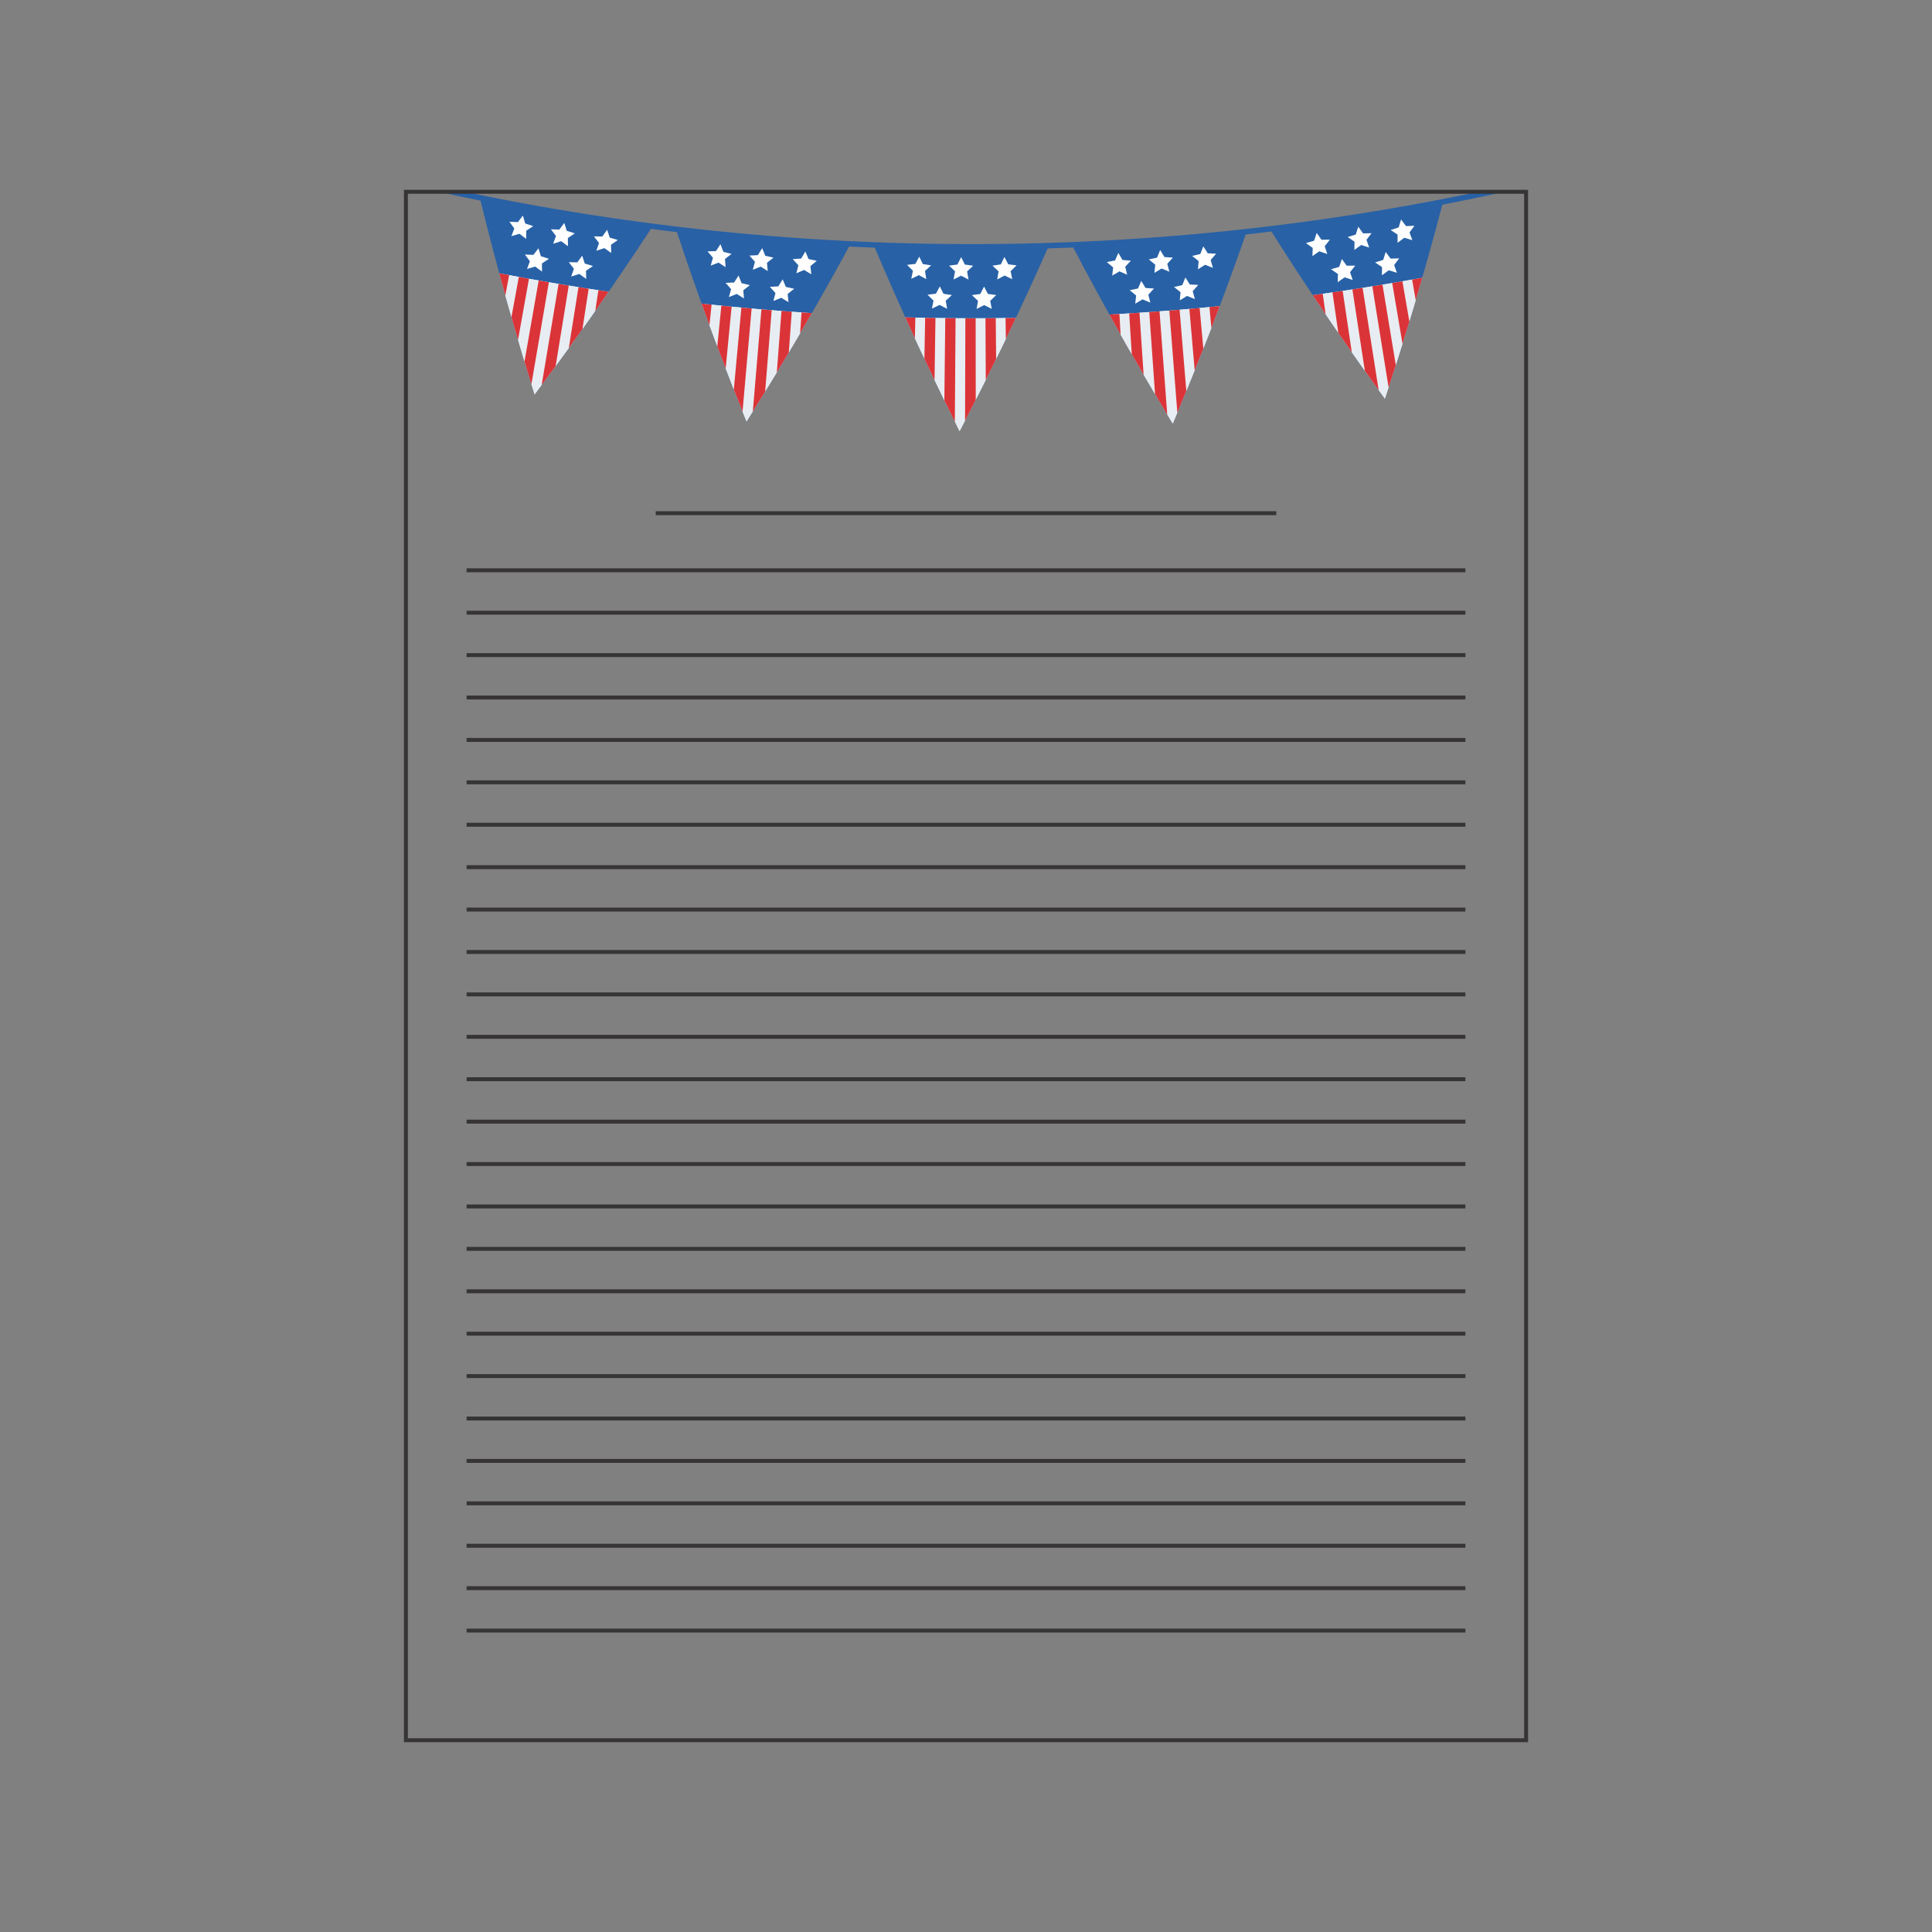 <?xml version="1.0" encoding="UTF-8"?>
<!DOCTYPE svg PUBLIC "-//W3C//DTD SVG 1.1//EN" "http://www.w3.org/Graphics/SVG/1.1/DTD/svg11.dtd">
<!-- Creator: CorelDRAW 2018 (64-Bit) -->
<svg xmlns="http://www.w3.org/2000/svg" xml:space="preserve" width="3.413in" height="3.413in" version="1.1" style="shape-rendering:geometricPrecision; text-rendering:geometricPrecision; image-rendering:optimizeQuality; fill-rule:evenodd; clip-rule:evenodd"
viewBox="0 0 3413.33 3413.33"
 xmlns:xlink="http://www.w3.org/1999/xlink">
 <rect x="0" y="0" width="3413.33" height="3413.33" fill="#808080" stroke="none"/>
 <defs>
  <style type="text/css">
   <![CDATA[
    .str0 {stroke:#373435;stroke-width:6.94;stroke-miterlimit:2.613}
    .fil0 {fill:none}
    .fil2 {fill:#FEFEFE;fill-rule:nonzero}
    .fil3 {fill:#E7EDF2;fill-rule:nonzero}
    .fil4 {fill:#DB3438;fill-rule:nonzero}
    .fil1 {fill:#2861A6;fill-rule:nonzero}
   ]]>
  </style>
     <clipPath id="id0">
      <path d="M717.11 338.85l1979.12 0 0 2735.64 -1979.12 0 0 -2735.64z"/>
     </clipPath>
 </defs>
 <g id="Layer_x0020_1">
  <rect class="fil0" x="-0" y="-0" width="3413.33" height="3413.33"/>
  <g id="_1548370367808">
   <g>
    <g>
    </g>
    <g style="clip-path:url(#id0)">
     <g>
      <g>
       <path class="fil1" d="M944.44 696.85c-36.13,-115.49 -68.37,-231.31 -96.72,-347.25 101,20.81 202.56,37.96 304.48,51.45 -65.52,100.11 -134.79,198.77 -207.76,295.8z"/>
       <path class="fil2" d="M996.95 393.87c1.44,4.63 2.89,9.27 4.34,13.91 4.74,1.5 9.48,2.98 14.22,4.46 -4.06,2.75 -8.13,5.5 -12.2,8.24 0.05,4.84 0.1,9.66 0.15,14.5 -4,-2.93 -7.99,-5.88 -11.97,-8.83 -4.73,1.48 -9.47,2.95 -14.21,4.42 1.64,-4.56 3.28,-9.1 4.91,-13.66 -2.95,-3.92 -5.89,-7.85 -8.82,-11.79 4.97,0.16 9.94,0.31 14.9,0.45 2.9,-3.9 5.79,-7.8 8.67,-11.7z"/>
       <path class="fil2" d="M923.8 380.87c1.36,4.65 2.73,9.32 4.11,13.97 4.71,1.59 9.43,3.15 14.15,4.72 -4.11,2.69 -8.22,5.37 -12.35,8.04 -0.03,4.82 -0.06,9.66 -0.09,14.5 -3.95,-3.01 -7.89,-6.02 -11.83,-9.05 -4.76,1.41 -9.52,2.79 -14.3,4.18 1.72,-4.53 3.43,-9.05 5.15,-13.56 -2.89,-3.98 -5.76,-7.96 -8.62,-11.94 4.97,0.25 9.93,0.48 14.9,0.7 2.97,-3.84 5.93,-7.7 8.88,-11.55z"/>
       <path class="fil2" d="M951.26 438.67c1.43,4.65 2.86,9.31 4.3,13.97 4.78,1.55 9.57,3.07 14.36,4.61 -4.13,2.72 -8.26,5.42 -12.4,8.12 0.02,4.84 0.04,9.68 0.06,14.52 -4.02,-2.98 -8.04,-5.98 -12.06,-8.98 -4.8,1.44 -9.6,2.86 -14.41,4.26 1.69,-4.53 3.38,-9.06 5.06,-13.6 -2.96,-3.96 -5.91,-7.91 -8.84,-11.89 5.02,0.22 10.05,0.42 15.07,0.62 2.95,-3.87 5.91,-7.76 8.85,-11.63z"/>
       <path class="fil2" d="M1028.59 451.71c1.51,4.64 3.03,9.26 4.55,13.88 4.8,1.47 9.61,2.92 14.43,4.37 -4.07,2.78 -8.15,5.56 -12.24,8.34 0.1,4.82 0.21,9.66 0.32,14.5 -4.07,-2.9 -8.14,-5.82 -12.2,-8.76 -4.77,1.53 -9.54,3.03 -14.32,4.53 1.61,-4.56 3.21,-9.12 4.81,-13.69 -3.03,-3.9 -6.04,-7.8 -9.05,-11.72 5.03,0.12 10.05,0.23 15.07,0.34 2.89,-3.93 5.76,-7.85 8.63,-11.79z"/>
       <path class="fil2" d="M1072.65 405.97c1.52,4.61 3.05,9.23 4.58,13.83 4.76,1.4 9.52,2.81 14.29,4.21 -4.01,2.83 -8.02,5.63 -12.04,8.46 0.13,4.82 0.27,9.67 0.41,14.5 -4.05,-2.87 -8.09,-5.76 -12.12,-8.63 -4.7,1.56 -9.41,3.12 -14.12,4.67 1.56,-4.57 3.11,-9.15 4.67,-13.74 -3.02,-3.87 -6.02,-7.74 -9.02,-11.63 4.96,0.08 9.93,0.14 14.89,0.19 2.83,-3.95 5.65,-7.9 8.46,-11.87z"/>
       <path class="fil3" d="M882.02 482.79c19.33,71.45 40.14,142.81 62.43,214.06 45.02,-59.85 88.63,-120.33 130.81,-181.39 -64.59,-9.46 -129.02,-20.35 -193.24,-32.67z"/>
       <path class="fil3" d="M1004.82 504.57c-7.72,47.41 -15.44,94.82 -23.17,142.23 7.8,-10.61 15.55,-21.23 23.25,-31.87 5.7,-35.87 11.4,-71.74 17.09,-107.59 -5.73,-0.91 -11.45,-1.83 -17.18,-2.76z"/>
       <path class="fil3" d="M899.51 486.11c-2.24,11.96 -4.49,23.92 -6.74,35.87 3.56,12.78 7.16,25.57 10.81,38.34 4.35,-23.68 8.7,-47.36 13.05,-71.04 -5.71,-1.05 -11.42,-2.11 -17.12,-3.17z"/>
       <path class="fil3" d="M969.68 498.7c-10.28,60.06 -20.56,120.11 -30.83,180.17 1.85,6 3.72,11.99 5.6,17.99 4.2,-5.59 8.39,-11.18 12.57,-16.78 9.94,-59.49 19.88,-118.98 29.82,-178.47 -5.72,-0.95 -11.44,-1.92 -17.16,-2.91z"/>
       <path class="fil3" d="M1040 510.15c-3.67,23.74 -7.35,47.5 -11.02,71.26 7.61,-10.69 15.19,-21.39 22.71,-32.1 1.83,-12.18 3.67,-24.35 5.5,-36.53 -5.73,-0.86 -11.46,-1.74 -17.19,-2.63z"/>
       <path class="fil3" d="M1075.26 515.46c-0.02,0 -0.03,0 -0.05,-0.01 -0,0.03 -0.01,0.07 -0.02,0.11 0.02,-0.03 0.04,-0.06 0.06,-0.09z"/>
       <path class="fil3" d="M934.57 492.55c-6.45,35.96 -12.91,71.95 -19.36,107.92 3.75,12.77 7.55,25.54 11.39,38.3 8.37,-47.72 16.74,-95.45 25.11,-143.17 -5.72,-1 -11.43,-2.02 -17.14,-3.04z"/>
       <path class="fil4" d="M882.02 482.79c3.54,13.06 7.12,26.13 10.76,39.2 2.24,-11.96 4.49,-23.92 6.74,-35.87 -5.83,-1.11 -11.66,-2.2 -17.49,-3.32z"/>
       <path class="fil4" d="M916.63 489.28c-4.35,23.68 -8.7,47.36 -13.05,71.04 3.82,13.38 7.7,26.76 11.63,40.14 6.45,-35.97 12.91,-71.96 19.36,-107.92 -5.98,-1.08 -11.96,-2.15 -17.94,-3.26z"/>
       <path class="fil4" d="M951.72 495.59c-8.37,47.72 -16.74,95.45 -25.11,143.17 4.03,13.37 8.11,26.74 12.24,40.1 10.28,-60.06 20.56,-120.11 30.83,-180.17 -5.99,-1.02 -11.98,-2.06 -17.96,-3.11z"/>
       <path class="fil4" d="M986.84 501.6c-9.94,59.49 -19.88,118.98 -29.82,178.47 8.26,-11.07 16.48,-22.16 24.64,-33.27 7.72,-47.41 15.45,-94.82 23.17,-142.23 -6,-0.98 -11.99,-1.97 -17.98,-2.96z"/>
       <path class="fil4" d="M1022 507.33c-5.7,35.86 -11.4,71.73 -17.09,107.59 8.07,-11.15 16.1,-22.32 24.07,-33.52 3.67,-23.75 7.35,-47.51 11.02,-71.26 -6,-0.94 -12,-1.87 -18,-2.82z"/>
       <path class="fil4" d="M1075.21 515.45c-6.01,-0.87 -12.02,-1.76 -18.02,-2.67 -1.83,12.17 -3.67,24.35 -5.5,36.53 7.89,-11.24 15.72,-22.48 23.51,-33.75 0.01,-0.03 0.01,-0.07 0.02,-0.11z"/>
       <path class="fil1" d="M1318.9 744.64c-45.27,-112.15 -86.67,-224.95 -124.19,-338.17 102.02,12.47 204.39,21.3 306.89,26.44 -57.07,105.11 -117.99,209.08 -182.7,311.73z"/>
       <path class="fil2" d="M1346.59 438.39c1.81,4.51 3.62,9.01 5.44,13.5 4.83,1.11 9.67,2.22 14.5,3.29 -3.81,3.08 -7.63,6.15 -11.46,9.21 0.44,4.82 0.88,9.63 1.33,14.45 -4.21,-2.61 -8.42,-5.23 -12.62,-7.83 -4.58,1.86 -9.17,3.72 -13.77,5.56 1.26,-4.67 2.52,-9.33 3.78,-14 -3.25,-3.69 -6.49,-7.35 -9.72,-11.04 4.95,-0.25 9.9,-0.5 14.85,-0.77 2.56,-4.12 5.12,-8.24 7.67,-12.38z"/>
       <path class="fil2" d="M1272.82 431.4c1.73,4.54 3.47,9.07 5.21,13.59 4.81,1.19 9.63,2.37 14.44,3.54 -3.87,3.01 -7.74,6.01 -11.62,9.01 0.36,4.82 0.72,9.65 1.08,14.47 -4.17,-2.67 -8.33,-5.35 -12.49,-8.06 -4.61,1.8 -9.24,3.56 -13.87,5.32 1.34,-4.64 2.69,-9.29 4.02,-13.94 -3.19,-3.72 -6.37,-7.46 -9.54,-11.19 4.96,-0.16 9.91,-0.33 14.87,-0.5 2.63,-4.09 5.26,-8.17 7.89,-12.25z"/>
       <path class="fil2" d="M1304.79 486.77c1.8,4.53 3.6,9.05 5.41,13.56 4.88,1.16 9.76,2.3 14.65,3.44 -3.88,3.04 -7.77,6.07 -11.67,9.1 0.41,4.83 0.82,9.63 1.24,14.46 -4.24,-2.64 -8.48,-5.29 -12.71,-7.96 -4.65,1.83 -9.31,3.64 -13.98,5.43 1.31,-4.65 2.63,-9.31 3.93,-13.97 -3.26,-3.7 -6.51,-7.42 -9.76,-11.11 5.02,-0.2 10.03,-0.41 15.04,-0.63 2.63,-4.11 5.24,-8.21 7.86,-12.31z"/>
       <path class="fil2" d="M1382.74 493.47c1.87,4.48 3.76,8.98 5.65,13.46 4.9,1.07 9.8,2.12 14.7,3.18 -3.83,3.11 -7.66,6.2 -11.5,9.31 0.49,4.81 0.99,9.61 1.49,14.42 -4.29,-2.56 -8.57,-5.13 -12.85,-7.72 -4.62,1.9 -9.24,3.79 -13.87,5.68 1.23,-4.68 2.45,-9.37 3.68,-14.04 -3.32,-3.65 -6.64,-7.3 -9.94,-10.96 5.01,-0.28 10.01,-0.58 15.02,-0.89 2.55,-4.15 5.09,-8.29 7.63,-12.44z"/>
       <path class="fil2" d="M1422.86 444.3c1.88,4.46 3.78,8.93 5.68,13.41 4.84,1.02 9.69,2.03 14.55,3.03 -3.76,3.15 -7.52,6.28 -11.3,9.41 0.53,4.81 1.05,9.61 1.58,14.43 -4.26,-2.53 -8.51,-5.07 -12.75,-7.62 -4.55,1.93 -9.11,3.87 -13.67,5.81 1.18,-4.69 2.36,-9.38 3.54,-14.07 -3.31,-3.62 -6.61,-7.24 -9.91,-10.87 4.94,-0.33 9.89,-0.67 14.83,-1.03 2.49,-4.17 4.97,-8.34 7.45,-12.5z"/>
       <path class="fil3" d="M1239.54 536.4c24.98,69.62 51.43,139.06 79.36,208.24 39.92,-63.32 78.39,-127.15 115.41,-191.43 -65.01,-4.17 -129.95,-9.79 -194.78,-16.81z"/>
       <path class="fil3" d="M1363.38 548.09c-3.84,47.87 -7.69,95.75 -11.53,143.63 6.89,-11.2 13.74,-22.43 20.54,-33.66 2.76,-36.21 5.53,-72.42 8.29,-108.63 -5.77,-0.44 -11.54,-0.89 -17.3,-1.34z"/>
       <path class="fil3" d="M1257.19 538.27c-1.26,12.11 -2.53,24.21 -3.79,36.31 4.57,12.45 9.18,24.89 13.84,37.33 2.41,-23.96 4.81,-47.91 7.22,-71.86 -5.76,-0.58 -11.52,-1.17 -17.28,-1.78z"/>
       <path class="fil3" d="M1327.96 545.09c-5.36,60.7 -10.72,121.39 -16.08,182.08 2.33,5.83 4.67,11.65 7.02,17.47 3.72,-5.91 7.44,-11.83 11.14,-17.75 5.07,-60.1 10.14,-120.2 15.22,-180.3 -5.77,-0.48 -11.53,-0.98 -17.3,-1.5z"/>
       <path class="fil3" d="M1398.81 550.79c-1.73,23.96 -3.46,47.93 -5.2,71.91 6.71,-11.27 13.37,-22.55 19.99,-33.85 0.84,-12.28 1.68,-24.57 2.52,-36.84 -5.77,-0.41 -11.54,-0.81 -17.31,-1.22z"/>
       <path class="fil3" d="M1434.31 553.21c-0.02,0 -0.03,-0.02 -0.05,-0.02 0,0.03 0,0.08 -0,0.11 0.02,-0.03 0.04,-0.06 0.06,-0.09z"/>
       <path class="fil3" d="M1292.56 541.83c-3.51,36.38 -7.02,72.76 -10.52,109.14 4.76,12.42 9.57,24.83 14.42,37.24 4.46,-48.25 8.92,-96.5 13.39,-144.75 -5.76,-0.53 -11.52,-1.08 -17.29,-1.62z"/>
       <path class="fil4" d="M1239.54 536.4c4.57,12.74 9.19,25.46 13.86,38.19 1.26,-12.1 2.53,-24.2 3.79,-36.31 -5.88,-0.61 -11.77,-1.23 -17.65,-1.87z"/>
       <path class="fil4" d="M1274.46 540.05c-2.41,23.94 -4.82,47.9 -7.22,71.86 4.88,13.02 9.82,26.04 14.81,39.06 3.5,-36.38 7.01,-72.76 10.52,-109.14 -6.04,-0.58 -12.07,-1.17 -18.1,-1.78z"/>
       <path class="fil4" d="M1309.85 543.45c-4.46,48.26 -8.93,96.5 -13.39,144.75 5.09,13 10.22,25.98 15.41,38.96 5.36,-60.69 10.72,-121.38 16.08,-182.08 -6.04,-0.53 -12.07,-1.07 -18.11,-1.64z"/>
       <path class="fil4" d="M1345.26 546.59c-5.07,60.1 -10.15,120.2 -15.22,180.3 7.32,-11.7 14.59,-23.43 21.81,-35.17 3.84,-47.88 7.69,-95.76 11.53,-143.63 -6.04,-0.5 -12.08,-0.98 -18.12,-1.5z"/>
       <path class="fil4" d="M1380.68 549.43c-2.76,36.21 -5.53,72.42 -8.29,108.63 7.13,-11.77 14.2,-23.56 21.23,-35.37 1.73,-23.97 3.46,-47.94 5.2,-71.91 -6.05,-0.44 -12.09,-0.89 -18.13,-1.36z"/>
       <path class="fil4" d="M1434.26 553.19c-6.04,-0.37 -12.09,-0.78 -18.14,-1.19 -0.84,12.27 -1.68,24.56 -2.52,36.84 6.93,-11.83 13.81,-23.69 20.65,-35.55 0,-0.03 0,-0.08 0,-0.11z"/>
       <path class="fil1" d="M1695.36 761.83c-54.18,-108.11 -104.53,-217.18 -151.04,-326.98 102.54,4.15 205.19,4.63 307.75,1.47 -48.35,109.38 -100.59,217.95 -156.71,325.51z"/>
       <path class="fil2" d="M1698.11 454.35c2.17,4.34 4.33,8.68 6.51,13.02 4.9,0.72 9.8,1.42 14.71,2.11 -3.55,3.37 -7.11,6.74 -10.67,10.12 0.83,4.76 1.66,9.52 2.49,14.28 -4.41,-2.25 -8.81,-4.51 -13.2,-6.79 -4.42,2.23 -8.84,4.45 -13.27,6.67 0.88,-4.76 1.76,-9.51 2.63,-14.27 -3.53,-3.4 -7.06,-6.79 -10.57,-10.21 4.91,-0.64 9.82,-1.3 14.72,-1.97 2.22,-4.31 4.43,-8.63 6.64,-12.96z"/>
       <path class="fil2" d="M1624.09 453.36c2.09,4.39 4.19,8.76 6.3,13.13 4.89,0.8 9.78,1.59 14.67,2.36 -3.6,3.32 -7.22,6.62 -10.84,9.93 0.74,4.78 1.5,9.55 2.25,14.33 -4.37,-2.33 -8.73,-4.67 -13.08,-7.01 -4.45,2.15 -8.91,4.3 -13.38,6.43 0.96,-4.75 1.92,-9.48 2.87,-14.22 -3.48,-3.45 -6.94,-6.92 -10.4,-10.38 4.92,-0.56 9.84,-1.14 14.76,-1.72 2.3,-4.28 4.58,-8.57 6.86,-12.85z"/>
       <path class="fil2" d="M1660.41 505.96c2.15,4.37 4.31,8.72 6.48,13.08 4.95,0.76 9.91,1.5 14.87,2.23 -3.62,3.35 -7.25,6.68 -10.88,10.02 0.8,4.78 1.6,9.54 2.4,14.31 -4.44,-2.3 -8.87,-4.61 -13.3,-6.9 -4.48,2.19 -8.98,4.37 -13.48,6.54 0.93,-4.74 1.86,-9.49 2.78,-14.24 -3.55,-3.44 -7.09,-6.87 -10.61,-10.3 4.97,-0.61 9.94,-1.22 14.92,-1.84 2.28,-4.29 4.56,-8.6 6.83,-12.91z"/>
       <path class="fil2" d="M1738.57 506.3c2.23,4.32 4.47,8.65 6.71,12.97 4.96,0.66 9.93,1.31 14.9,1.97 -3.56,3.4 -7.13,6.8 -10.7,10.21 0.88,4.74 1.77,9.51 2.66,14.25 -4.48,-2.2 -8.95,-4.43 -13.42,-6.65 -4.45,2.26 -8.9,4.53 -13.36,6.78 0.85,-4.76 1.69,-9.52 2.53,-14.28 -3.61,-3.37 -7.21,-6.74 -10.8,-10.12 4.96,-0.69 9.92,-1.39 14.88,-2.09 2.2,-4.34 4.4,-8.7 6.59,-13.04z"/>
       <path class="fil2" d="M1774.54 454.04c2.24,4.31 4.49,8.6 6.74,12.91 4.91,0.63 9.83,1.23 14.74,1.84 -3.49,3.43 -6.99,6.87 -10.49,10.29 0.91,4.76 1.83,9.51 2.75,14.25 -4.45,-2.19 -8.89,-4.35 -13.32,-6.56 -4.37,2.31 -8.76,4.6 -13.14,6.9 0.8,-4.78 1.59,-9.54 2.38,-14.31 -3.59,-3.34 -7.18,-6.67 -10.75,-10.02 4.9,-0.74 9.8,-1.47 14.69,-2.22 2.14,-4.36 4.28,-8.73 6.41,-13.08z"/>
       <path class="fil3" d="M1599.46 560.72c30.51,67.37 62.48,134.42 95.9,201.11 34.62,-66.35 67.76,-133.09 99.43,-200.18 -65.11,1.13 -130.23,0.81 -195.33,-0.94z"/>
       <path class="fil3" d="M1723.72 562.31c0.06,48.04 0.11,96.07 0.17,144.11 5.95,-11.73 11.86,-23.47 17.73,-35.22 -0.19,-36.31 -0.37,-72.63 -0.55,-108.93 -5.78,0.02 -11.56,0.05 -17.34,0.05z"/>
       <path class="fil3" d="M1617.19 561.15c-0.28,12.17 -0.56,24.33 -0.83,36.5 5.56,12.04 11.16,24.06 16.81,36.07 0.46,-24.07 0.91,-48.14 1.37,-72.21 -5.78,-0.11 -11.56,-0.22 -17.34,-0.36z"/>
       <path class="fil3" d="M1688.21 562.22c-0.42,60.92 -0.83,121.85 -1.26,182.77 2.8,5.62 5.59,11.23 8.41,16.84 3.23,-6.19 6.45,-12.39 9.65,-18.59 0.18,-60.31 0.36,-120.63 0.54,-180.94 -5.78,-0.02 -11.56,-0.05 -17.34,-0.08z"/>
       <path class="fil3" d="M1759.23 562.12c0.22,24.04 0.44,48.07 0.66,72.11 5.77,-11.78 11.49,-23.56 17.17,-35.36 -0.16,-12.31 -0.32,-24.62 -0.48,-36.93 -5.78,0.07 -11.56,0.14 -17.34,0.19z"/>
       <path class="fil3" d="M1794.79 561.65c-0.02,0 -0.03,0 -0.05,0 0,0.05 0,0.08 0,0.11 0.02,-0.03 0.03,-0.06 0.05,-0.11z"/>
       <path class="fil3" d="M1652.7 561.83c-0.54,36.54 -1.09,73.09 -1.63,109.63 5.75,11.99 11.54,23.98 17.38,35.94 0.53,-48.45 1.06,-96.9 1.59,-145.36 -5.78,-0.06 -11.56,-0.14 -17.34,-0.22z"/>
       <path class="fil4" d="M1599.46 560.72c5.58,12.32 11.21,24.63 16.89,36.94 0.28,-12.17 0.56,-24.33 0.83,-36.5 -5.91,-0.14 -11.81,-0.28 -17.72,-0.44z"/>
       <path class="fil4" d="M1634.53 561.52c-0.45,24.07 -0.91,48.15 -1.37,72.21 5.92,12.59 11.89,25.17 17.91,37.73 0.54,-36.54 1.09,-73.09 1.63,-109.63 -6.06,-0.09 -12.11,-0.19 -18.17,-0.31z"/>
       <path class="fil4" d="M1670.04 562.04c-0.53,48.46 -1.06,96.91 -1.59,145.36 6.12,12.54 12.29,25.07 18.5,37.59 0.42,-60.93 0.83,-121.85 1.26,-182.77 -6.06,-0.05 -12.11,-0.11 -18.17,-0.17z"/>
       <path class="fil4" d="M1705.55 562.3c-0.18,60.31 -0.35,120.63 -0.54,180.94 6.34,-12.26 12.63,-24.54 18.87,-36.82 -0.06,-48.04 -0.11,-96.07 -0.17,-144.11 -6.06,0 -12.11,0 -18.17,-0.02z"/>
       <path class="fil4" d="M1741.06 562.26c0.18,36.31 0.37,72.62 0.55,108.93 6.14,-12.31 12.23,-24.63 18.28,-36.97 -0.22,-24.03 -0.44,-48.07 -0.66,-72.11 -6.06,0.06 -12.11,0.11 -18.17,0.14z"/>
       <path class="fil4" d="M1794.74 561.65c-6.06,0.11 -12.11,0.2 -18.17,0.28 0.16,12.31 0.32,24.62 0.48,36.93 5.95,-12.36 11.84,-24.73 17.69,-37.11 0,-0.03 -0,-0.06 -0,-0.11z"/>
       <path class="fil1" d="M2071.94 748.42c-62.81,-103.36 -121.86,-207.96 -177.13,-313.63 102.54,-4.2 204.96,-12.04 307.07,-23.54 -39.38,112.96 -82.69,225.41 -129.94,337.17z"/>
       <path class="fil2" d="M2049.73 441.73c2.51,4.15 5.03,8.29 7.56,12.44 4.94,0.31 9.89,0.61 14.84,0.91 -3.26,3.65 -6.54,7.3 -9.82,10.94 1.21,4.69 2.43,9.37 3.65,14.04 -4.58,-1.89 -9.15,-3.78 -13.72,-5.69 -4.22,2.58 -8.45,5.15 -12.69,7.71 0.49,-4.81 0.98,-9.61 1.46,-14.43 -3.8,-3.11 -7.59,-6.21 -11.37,-9.32 4.85,-1.04 9.69,-2.09 14.52,-3.15 1.87,-4.5 3.72,-8.98 5.57,-13.46z"/>
       <path class="fil2" d="M1975.83 446.76c2.44,4.19 4.89,8.38 7.34,12.57 4.94,0.41 9.87,0.8 14.81,1.17 -3.32,3.59 -6.66,7.18 -10,10.77 1.13,4.7 2.27,9.4 3.41,14.1 -4.55,-1.97 -9.08,-3.95 -13.61,-5.93 -4.27,2.52 -8.54,5.01 -12.82,7.51 0.57,-4.81 1.14,-9.61 1.71,-14.41 -3.74,-3.17 -7.48,-6.34 -11.21,-9.51 4.86,-0.97 9.72,-1.94 14.57,-2.91 1.94,-4.46 3.87,-8.91 5.8,-13.36z"/>
       <path class="fil2" d="M2016.32 496.23c2.5,4.18 5.01,8.35 7.53,12.52 5,0.34 10,0.69 15,1.01 -3.34,3.62 -6.69,7.24 -10.04,10.87 1.19,4.69 2.37,9.38 3.56,14.07 -4.61,-1.92 -9.22,-3.86 -13.82,-5.79 -4.3,2.54 -8.6,5.07 -12.91,7.61 0.54,-4.81 1.08,-9.61 1.61,-14.42 -3.81,-3.14 -7.62,-6.26 -11.42,-9.41 4.91,-1 9.82,-2.02 14.73,-3.03 1.93,-4.48 3.85,-8.94 5.76,-13.43z"/>
       <path class="fil2" d="M2094.31 490.22c2.57,4.14 5.16,8.26 7.75,12.38 5.01,0.27 10.02,0.52 15.02,0.75 -3.27,3.68 -6.56,7.37 -9.85,11.05 1.27,4.67 2.54,9.33 3.81,14 -4.65,-1.84 -9.29,-3.7 -13.93,-5.56 -4.25,2.62 -8.51,5.24 -12.78,7.85 0.46,-4.82 0.91,-9.63 1.36,-14.45 -3.87,-3.06 -7.73,-6.12 -11.59,-9.2 4.89,-1.09 9.78,-2.2 14.67,-3.31 1.85,-4.5 3.69,-9.01 5.52,-13.52z"/>
       <path class="fil2" d="M2125.95 435.21c2.59,4.11 5.18,8.21 7.78,12.31 4.95,0.22 9.91,0.44 14.86,0.64 -3.2,3.72 -6.41,7.42 -9.63,11.11 1.3,4.65 2.59,9.32 3.9,13.97 -4.62,-1.81 -9.22,-3.62 -13.82,-5.45 -4.18,2.65 -8.36,5.29 -12.56,7.94 0.41,-4.82 0.81,-9.65 1.21,-14.45 -3.85,-3.05 -7.7,-6.07 -11.54,-9.12 4.83,-1.14 9.65,-2.26 14.47,-3.42 1.79,-4.51 3.56,-9.04 5.33,-13.55z"/>
       <path class="fil3" d="M1960 555.75c35.88,64.67 73.2,128.91 111.94,192.67 29.14,-68.94 56.79,-138.16 82.95,-207.59 -64.87,6.41 -129.85,11.38 -194.89,14.92z"/>
       <path class="fil3" d="M2084.04 547.26c3.95,47.87 7.91,95.74 11.86,143.61 4.99,-12.17 9.93,-24.35 14.83,-36.54 -3.13,-36.18 -6.26,-72.36 -9.39,-108.54 -5.76,0.5 -11.53,0.98 -17.3,1.46z"/>
       <path class="fil3" d="M1977.7 554.76c0.71,12.15 1.42,24.29 2.13,36.44 6.52,11.54 13.08,23.07 19.69,34.59 -1.5,-24.03 -3,-48.06 -4.5,-72.08 -5.77,0.36 -11.54,0.7 -17.32,1.05z"/>
       <path class="fil3" d="M2048.61 550.04c4.53,60.76 9.06,121.52 13.59,182.28 3.24,5.37 6.49,10.74 9.75,16.11 2.72,-6.44 5.43,-12.87 8.12,-19.31 -4.72,-60.13 -9.43,-120.26 -14.15,-180.39 -5.77,0.45 -11.54,0.89 -17.3,1.33z"/>
       <path class="fil3" d="M2119.45 544.19c2.17,23.93 4.34,47.88 6.51,71.81 4.8,-12.2 9.55,-24.41 14.26,-36.63 -1.16,-12.26 -2.32,-24.52 -3.48,-36.77 -5.76,0.55 -11.52,1.07 -17.29,1.59z"/>
       <path class="fil3" d="M2154.89 540.83c-0.02,0 -0.04,0.02 -0.05,0.02 0,0.03 0.01,0.06 0.01,0.09 0.01,-0.03 0.02,-0.08 0.04,-0.11z"/>
       <path class="fil3" d="M2013.16 552.54c2.43,36.46 4.85,72.93 7.27,109.4 6.7,11.48 13.45,22.96 20.25,34.42 -3.4,-48.34 -6.8,-96.67 -10.21,-145.01 -5.77,0.41 -11.54,0.8 -17.31,1.19z"/>
       <path class="fil4" d="M1960 555.75c6.56,11.83 13.18,23.65 19.83,35.44 -0.71,-12.15 -1.42,-24.3 -2.13,-36.44 -5.9,0.34 -11.8,0.67 -17.7,1z"/>
       <path class="fil4" d="M1995.02 553.71c1.5,24.02 3,48.06 4.5,72.08 6.92,12.06 13.89,24.11 20.92,36.15 -2.42,-36.47 -4.85,-72.94 -7.27,-109.4 -6.05,0.41 -12.09,0.8 -18.14,1.17z"/>
       <path class="fil4" d="M2030.47 551.35c3.41,48.33 6.81,96.67 10.21,145.01 7.12,12 14.29,23.99 21.51,35.96 -4.53,-60.76 -9.06,-121.52 -13.59,-182.28 -6.04,0.45 -12.09,0.89 -18.13,1.31z"/>
       <path class="fil4" d="M2065.91 548.71c4.72,60.13 9.44,120.26 14.15,180.39 5.33,-12.74 10.61,-25.48 15.83,-38.23 -3.95,-47.87 -7.91,-95.75 -11.86,-143.61 -6.04,0.5 -12.08,0.98 -18.13,1.45z"/>
       <path class="fil4" d="M2101.33 545.8c3.13,36.18 6.26,72.35 9.39,108.54 5.13,-12.77 10.2,-25.55 15.23,-38.33 -2.17,-23.93 -4.34,-47.88 -6.51,-71.81 -6.04,0.55 -12.08,1.08 -18.12,1.61z"/>
       <path class="fil4" d="M2154.84 540.85c-6.04,0.59 -12.07,1.17 -18.1,1.75 1.16,12.25 2.31,24.51 3.48,36.77 4.93,-12.81 9.81,-25.61 14.64,-38.42 -0,-0.03 -0.01,-0.06 -0.01,-0.09z"/>
       <path class="fil1" d="M2446.74 704.41c-71.12,-97.89 -138.59,-197.35 -202.33,-298.17 102.02,-12.52 203.7,-28.69 304.83,-48.54 -30.2,115.81 -64.38,231.46 -102.5,346.71z"/>
       <path class="fil2" d="M2399.68 400.54c2.84,3.93 5.7,7.87 8.56,11.78 4.96,-0.09 9.93,-0.19 14.91,-0.3 -2.96,3.9 -5.94,7.8 -8.93,11.69 1.59,4.57 3.19,9.13 4.78,13.7 -4.73,-1.51 -9.44,-3.03 -14.16,-4.56 -4.01,2.92 -8.02,5.82 -12.05,8.73 0.09,-4.84 0.2,-9.67 0.3,-14.5 -4.06,-2.78 -8.09,-5.57 -12.11,-8.35 4.74,-1.44 9.5,-2.89 14.25,-4.34 1.5,-4.62 2.98,-9.24 4.46,-13.86z"/>
       <path class="fil2" d="M2326.3 411.57c2.76,3.98 5.56,7.96 8.33,11.94 4.96,-0.02 9.93,-0.03 14.89,-0.06 -3.03,3.86 -6.06,7.71 -9.12,11.56 1.52,4.6 3.03,9.19 4.56,13.78 -4.7,-1.59 -9.4,-3.19 -14.08,-4.8 -4.06,2.84 -8.12,5.69 -12.19,8.51 0.19,-4.82 0.36,-9.66 0.53,-14.48 -4,-2.86 -7.98,-5.71 -11.96,-8.57 4.78,-1.36 9.56,-2.72 14.32,-4.09 1.57,-4.59 3.15,-9.19 4.71,-13.78z"/>
       <path class="fil2" d="M2370.74 457.59c2.82,3.95 5.67,7.9 8.52,11.85 5.03,-0.06 10.06,-0.12 15.07,-0.2 -3.03,3.89 -6.09,7.76 -9.15,11.65 1.56,4.57 3.14,9.15 4.7,13.74 -4.76,-1.54 -9.52,-3.11 -14.28,-4.65 -4.07,2.89 -8.17,5.76 -12.27,8.65 0.16,-4.84 0.3,-9.68 0.45,-14.52 -4.07,-2.81 -8.12,-5.62 -12.18,-8.43 4.83,-1.41 9.65,-2.83 14.47,-4.25 1.56,-4.61 3.11,-9.22 4.67,-13.83z"/>
       <path class="fil2" d="M2448.15 445.23c2.91,3.9 5.82,7.8 8.74,11.7 5.03,-0.15 10.05,-0.31 15.08,-0.48 -2.96,3.94 -5.95,7.89 -8.94,11.82 1.64,4.54 3.3,9.09 4.95,13.65 -4.81,-1.47 -9.59,-2.92 -14.38,-4.41 -4.03,2.97 -8.07,5.92 -12.13,8.87 0.06,-4.84 0.13,-9.68 0.19,-14.5 -4.11,-2.75 -8.21,-5.48 -12.32,-8.23 4.8,-1.48 9.6,-2.98 14.39,-4.5 1.48,-4.63 2.95,-9.27 4.42,-13.92z"/>
       <path class="fil2" d="M2475.31 387.81c2.92,3.87 5.84,7.76 8.77,11.63 4.96,-0.17 9.93,-0.37 14.89,-0.58 -2.91,3.96 -5.81,7.92 -8.73,11.87 1.67,4.54 3.36,9.08 5.03,13.61 -4.76,-1.42 -9.51,-2.85 -14.25,-4.29 -3.96,2.98 -7.93,5.96 -11.9,8.93 0.02,-4.82 0.02,-9.66 0.03,-14.5 -4.09,-2.7 -8.18,-5.41 -12.27,-8.13 4.73,-1.53 9.46,-3.06 14.19,-4.59 1.42,-4.65 2.83,-9.3 4.23,-13.94z"/>
       <path class="fil3" d="M2319.32 521.5c41.07,61.53 83.55,122.52 127.43,182.91 23.53,-71.1 45.54,-142.35 66.05,-213.69 -64.31,11.69 -128.83,21.95 -193.48,30.78z"/>
       <path class="fil3" d="M2442.52 502.91c7.83,47.39 15.66,94.79 23.49,142.18 4,-12.54 7.95,-25.09 11.85,-37.64 -6.06,-35.8 -12.13,-71.61 -18.19,-107.42 -5.72,0.97 -11.44,1.94 -17.16,2.87z"/>
       <path class="fil3" d="M2336.91 519.07c1.7,12.05 3.39,24.09 5.09,36.14 7.43,10.99 14.92,21.94 22.46,32.88 -3.45,-23.83 -6.9,-47.65 -10.33,-71.49 -5.74,0.83 -11.48,1.65 -17.22,2.47z"/>
       <path class="fil3" d="M2407.35 508.58c9.44,60.19 18.9,120.38 28.35,180.57 3.67,5.09 7.35,10.17 11.05,15.26 2.2,-6.64 4.37,-13.28 6.54,-19.92 -9.59,-59.55 -19.17,-119.09 -28.77,-178.65 -5.71,0.92 -11.44,1.84 -17.17,2.73z"/>
       <path class="fil3" d="M2477.64 496.96c4.12,23.68 8.23,47.36 12.33,71.04 3.81,-12.57 7.56,-25.12 11.27,-37.69 -2.16,-12.11 -4.31,-24.24 -6.45,-36.37 -5.71,1.01 -11.43,2.03 -17.16,3.01z"/>
       <path class="fil3" d="M2512.8 490.72c-0.02,0 -0.03,0.02 -0.05,0.02 0,0.03 0,0.06 0.02,0.09 0,-0.03 0.02,-0.08 0.03,-0.11z"/>
       <path class="fil3" d="M2372.14 513.96c5.39,36.15 10.76,72.3 16.14,108.45 7.62,10.9 15.3,21.79 23.01,32.65 -7.32,-47.9 -14.64,-95.8 -21.95,-143.69 -5.74,0.87 -11.47,1.73 -17.2,2.59z"/>
       <path class="fil4" d="M2319.32 521.5c7.51,11.26 15.06,22.5 22.68,33.7 -1.7,-12.05 -3.39,-24.09 -5.09,-36.14 -5.87,0.81 -11.74,1.64 -17.59,2.43z"/>
       <path class="fil4" d="M2354.13 516.6c3.43,23.84 6.88,47.66 10.33,71.49 7.88,11.46 15.83,22.9 23.82,34.32 -5.39,-36.15 -10.76,-72.3 -16.14,-108.45 -6.01,0.89 -12.02,1.78 -18.01,2.64z"/>
       <path class="fil4" d="M2389.35 511.37c7.31,47.89 14.63,95.79 21.95,143.69 8.09,11.38 16.22,22.74 24.4,34.09 -9.44,-60.19 -18.9,-120.38 -28.35,-180.57 -6,0.95 -12.01,1.87 -18,2.8z"/>
       <path class="fil4" d="M2424.52 505.85c9.6,59.56 19.19,119.1 28.77,178.65 4.29,-13.13 8.54,-26.26 12.72,-39.4 -7.83,-47.39 -15.66,-94.79 -23.49,-142.18 -6,1 -11.99,1.96 -18,2.93z"/>
       <path class="fil4" d="M2459.67 500.04c6.06,35.81 12.13,71.61 18.19,107.42 4.09,-13.14 8.13,-26.3 12.11,-39.45 -4.11,-23.68 -8.21,-47.36 -12.33,-71.04 -5.98,1.05 -11.97,2.06 -17.96,3.07z"/>
       <path class="fil4" d="M2512.75 490.74c-6,1.07 -11.97,2.15 -17.95,3.22 2.14,12.13 4.29,24.26 6.45,36.37 3.89,-13.16 7.72,-26.32 11.52,-39.49 -0.02,-0.03 -0.02,-0.06 -0.02,-0.09z"/>
       <path class="fil1" d="M2799.41 295.21c-711.26,183.15 -1474.89,181.43 -2185.48,-5.15l0 9.97c710.65,186.14 1474.17,187.86 2185.48,5.14l0 -9.96z"/>
      </g>
     </g>
    </g>
    <polygon class="fil0 str0" points="717.11,338.85 2696.22,338.85 2696.22,3074.48 717.11,3074.48 "/>
    <g>
     <line class="fil0 str0" x1="824.34" y1="1007.53" x2="2588.99" y2= "1007.53" />
     <line class="fil0 str0" x1="824.34" y1="1082.46" x2="2588.99" y2= "1082.46" />
     <line class="fil0 str0" x1="824.34" y1="1157.39" x2="2588.99" y2= "1157.39" />
     <line class="fil0 str0" x1="824.34" y1="1232.32" x2="2588.99" y2= "1232.32" />
     <line class="fil0 str0" x1="824.34" y1="1307.25" x2="2588.99" y2= "1307.25" />
     <line class="fil0 str0" x1="824.34" y1="1382.18" x2="2588.99" y2= "1382.18" />
     <line class="fil0 str0" x1="824.34" y1="1457.11" x2="2588.99" y2= "1457.11" />
     <line class="fil0 str0" x1="824.34" y1="1532.04" x2="2588.99" y2= "1532.04" />
     <line class="fil0 str0" x1="824.34" y1="1606.97" x2="2588.99" y2= "1606.97" />
     <line class="fil0 str0" x1="824.34" y1="1681.9" x2="2588.99" y2= "1681.9" />
     <line class="fil0 str0" x1="824.34" y1="1756.83" x2="2588.99" y2= "1756.83" />
     <line class="fil0 str0" x1="824.34" y1="1831.76" x2="2588.99" y2= "1831.76" />
     <line class="fil0 str0" x1="824.34" y1="1906.69" x2="2588.99" y2= "1906.69" />
     <line class="fil0 str0" x1="824.34" y1="1981.62" x2="2588.99" y2= "1981.62" />
     <line class="fil0 str0" x1="824.34" y1="2056.56" x2="2588.99" y2= "2056.56" />
     <line class="fil0 str0" x1="824.34" y1="2131.48" x2="2588.99" y2= "2131.48" />
     <line class="fil0 str0" x1="824.34" y1="2206.41" x2="2588.99" y2= "2206.41" />
     <line class="fil0 str0" x1="824.34" y1="2281.35" x2="2588.99" y2= "2281.35" />
     <line class="fil0 str0" x1="824.34" y1="2356.28" x2="2588.99" y2= "2356.28" />
     <line class="fil0 str0" x1="824.34" y1="2431.2" x2="2588.99" y2= "2431.2" />
     <line class="fil0 str0" x1="824.34" y1="2506.14" x2="2588.99" y2= "2506.14" />
     <line class="fil0 str0" x1="824.34" y1="2581.07" x2="2588.99" y2= "2581.07" />
     <line class="fil0 str0" x1="824.34" y1="2656" x2="2588.99" y2= "2656" />
     <line class="fil0 str0" x1="824.34" y1="2730.93" x2="2588.99" y2= "2730.93" />
     <line class="fil0 str0" x1="824.34" y1="2805.86" x2="2588.99" y2= "2805.86" />
     <line class="fil0 str0" x1="824.34" y1="2880.79" x2="2588.99" y2= "2880.79" />
    </g>
   </g>
   <line class="fil0 str0" x1="1158.53" y1="906.66" x2="2254.8" y2= "906.66" />
  </g>
 </g>
</svg>
